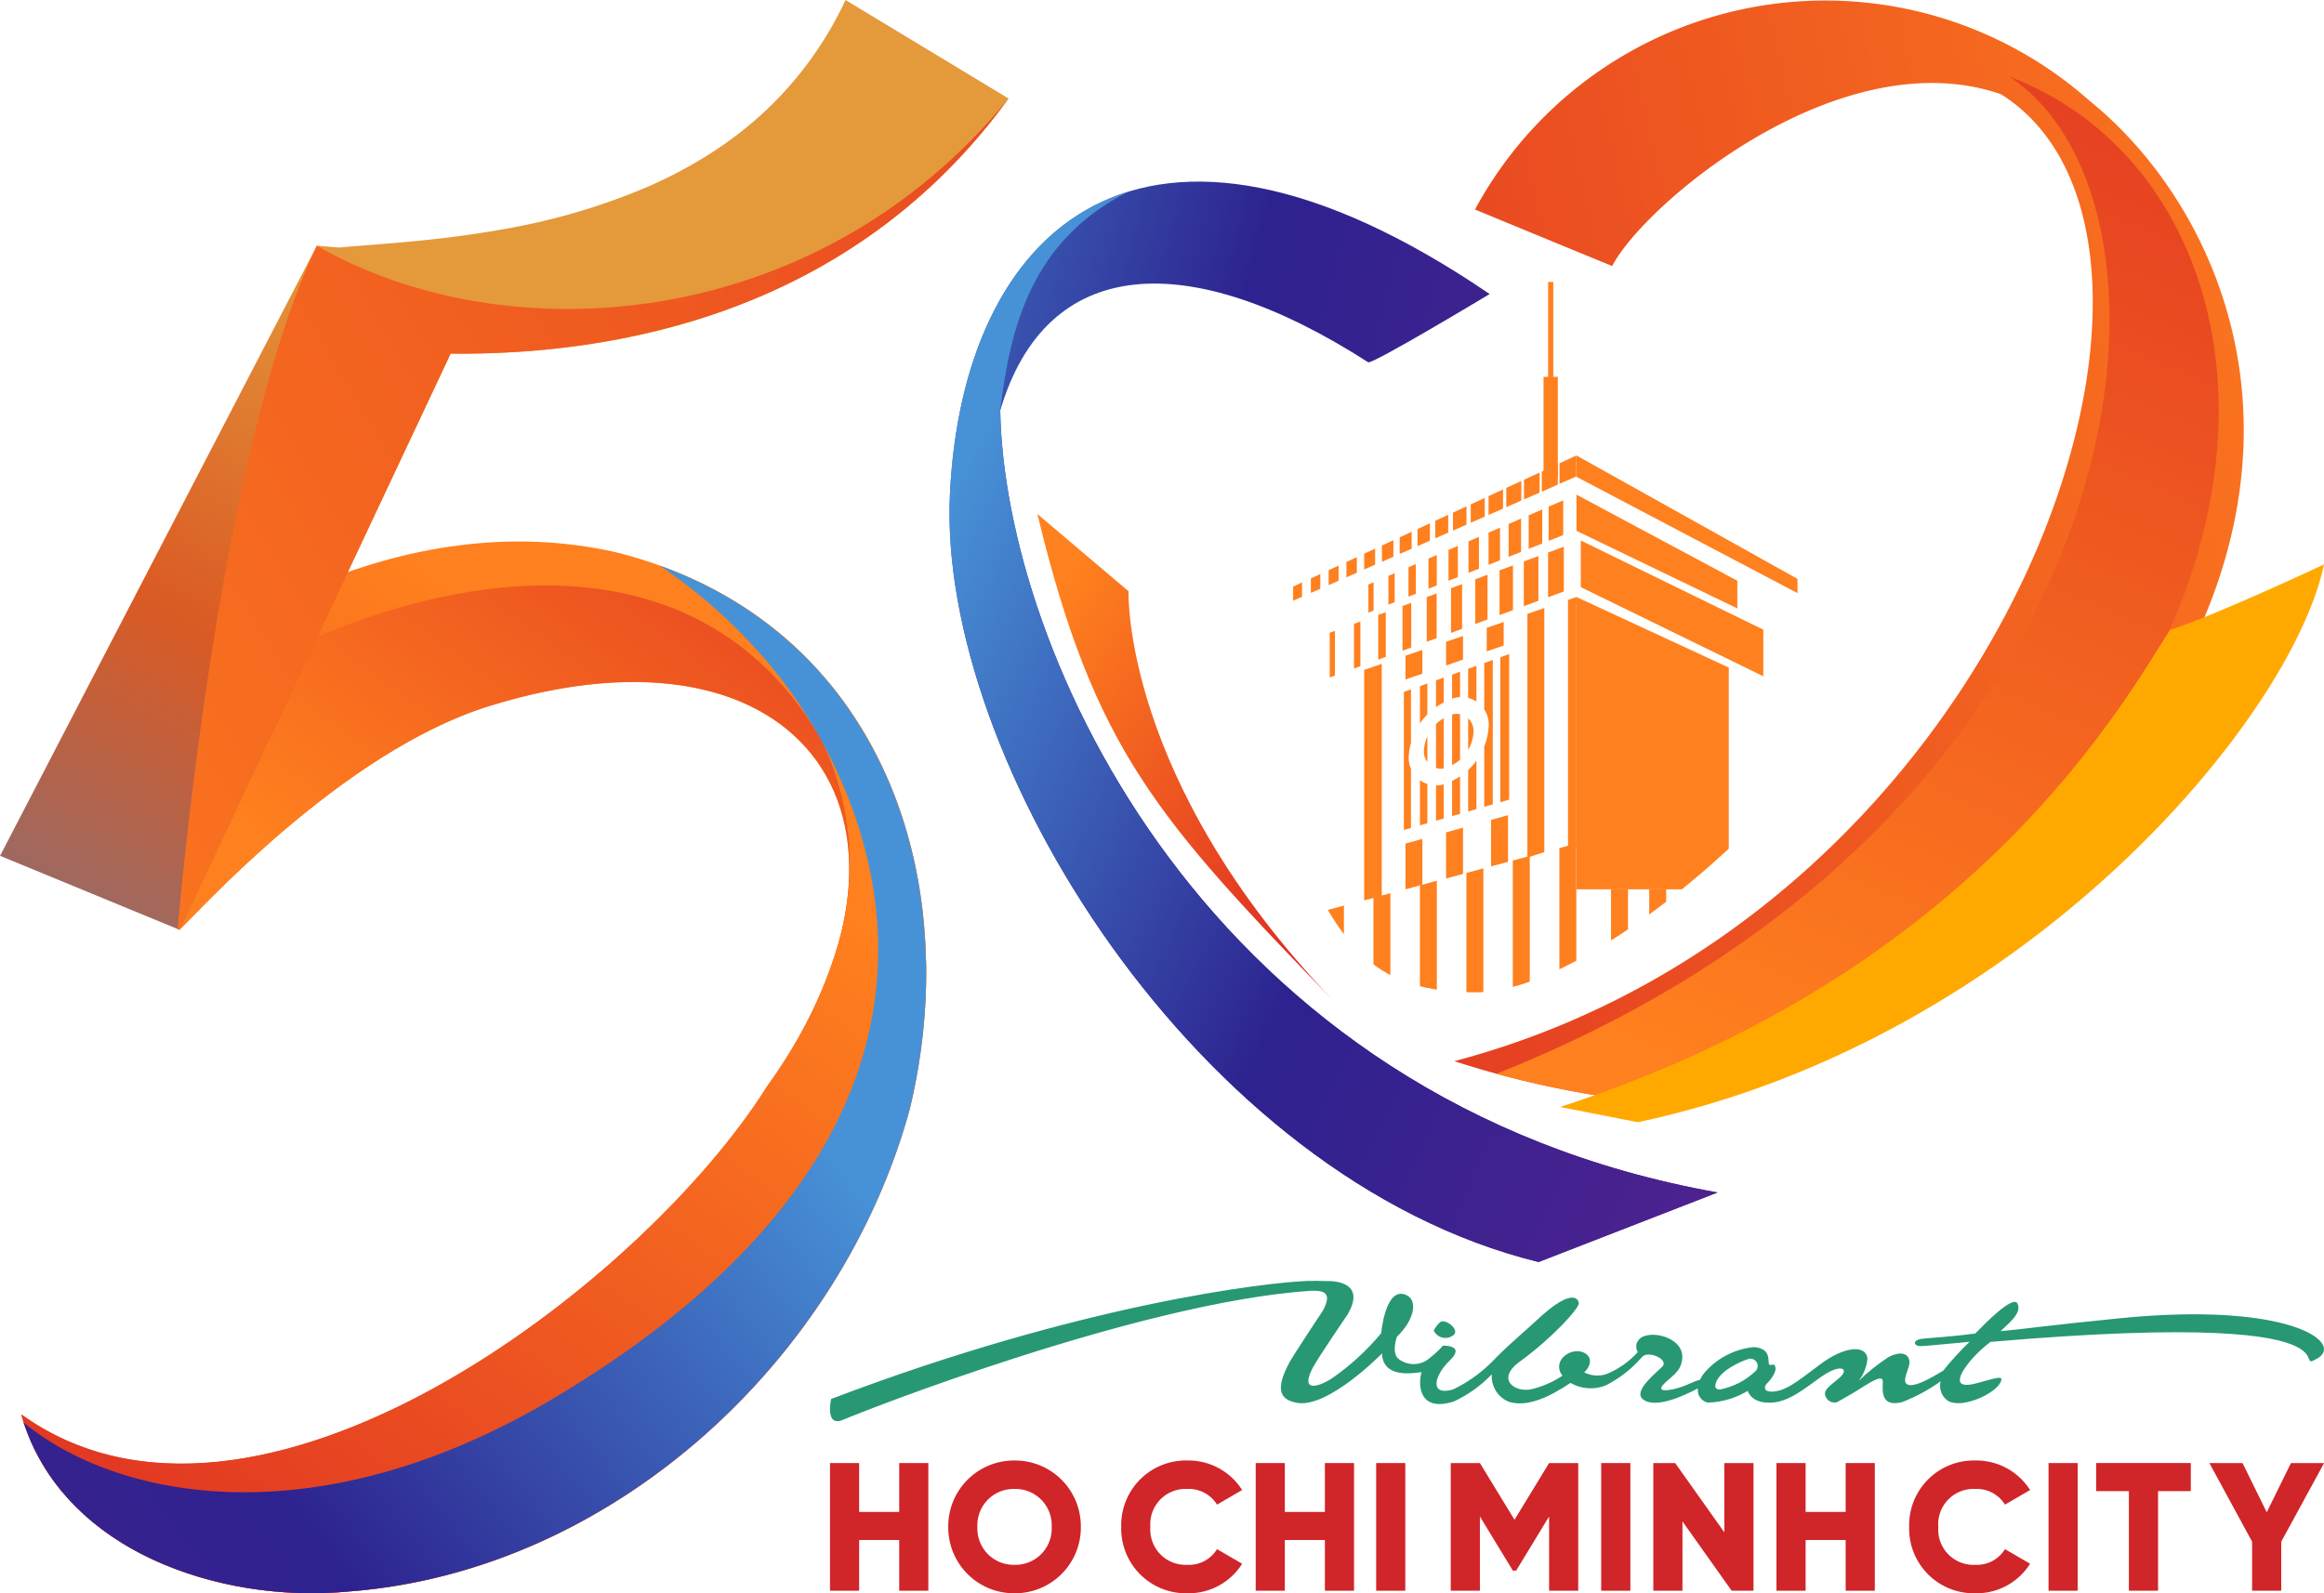 <svg xmlns="http://www.w3.org/2000/svg" xmlns:xlink="http://www.w3.org/1999/xlink" width="130.505" height="89.49" viewBox="0 0 130.505 89.49">
  <defs>
    <linearGradient id="linear-gradient" x1="-0.055" y1="1.237" x2="0.638" y2="0.201" gradientUnits="objectBoundingBox">
      <stop offset="0" stop-color="#d61c24"/>
      <stop offset="1" stop-color="#ff801e"/>
    </linearGradient>
    <linearGradient id="linear-gradient-2" x1="1.423" y1="-0.088" x2="0.321" y2="0.829" xlink:href="#linear-gradient"/>
    <linearGradient id="linear-gradient-3" x1="0.087" y1="1.315" x2="0.781" y2="0.254" xlink:href="#linear-gradient"/>
    <linearGradient id="linear-gradient-4" x1="-0.372" y1="1.416" x2="0.75" y2="0.406" gradientUnits="objectBoundingBox">
      <stop offset="0" stop-color="#59228f"/>
      <stop offset="0.547" stop-color="#2d228f"/>
      <stop offset="1" stop-color="#4792d7"/>
    </linearGradient>
    <linearGradient id="linear-gradient-5" x1="-0.274" y1="1.709" x2="0.535" y2="0.385" gradientUnits="objectBoundingBox">
      <stop offset="0" stop-color="#008fff"/>
      <stop offset="0.726" stop-color="#da5a24"/>
      <stop offset="1" stop-color="#e4993b"/>
    </linearGradient>
    <linearGradient id="linear-gradient-6" x1="2.385" y1="-0.757" x2="-0.554" y2="0.962" xlink:href="#linear-gradient"/>
    <clipPath id="clip-path">
      <path id="Path_3570" data-name="Path 3570" d="M-1302.535,890.927c2.371,5.129,4.242,7.564,9.818,7.559s15.2-8.072,19.064-13.429V871.365l-12.583-5.331v-7.451h-4.4v10.9l-13.664,6.128v4.18h2.247v4.255l2.413-.9v6.773Z" fill="none"/>
    </clipPath>
    <clipPath id="clip-path-2">
      <path id="Path_3569" data-name="Path 3569" d="M-1297.019,881.7l.128,7.7,6.2-1.785-.13-8.142Zm2.768,4.988a1.534,1.534,0,0,1-2.243-1.485,3.606,3.606,0,0,1,2.243-3.127,1.534,1.534,0,0,1,2.243,1.485A3.6,3.6,0,0,1-1294.251,886.69Zm1.393-2.815a2.238,2.238,0,0,1-1.393,1.941.952.952,0,0,1-1.392-.922,2.236,2.236,0,0,1,1.392-1.941A.952.952,0,0,1-1292.858,883.875Z" fill="none"/>
    </clipPath>
    <linearGradient id="linear-gradient-7" x1="-0.711" y1="0.767" x2="1.074" y2="0.316" xlink:href="#linear-gradient"/>
    <linearGradient id="linear-gradient-8" x1="0.938" y1="-0.531" x2="0.377" y2="1.016" xlink:href="#linear-gradient"/>
    <linearGradient id="linear-gradient-9" x1="1.01" y1="0.677" x2="-0.251" y2="0.156" xlink:href="#linear-gradient-4"/>
    <linearGradient id="linear-gradient-10" x1="1.195" y1="1.001" x2="0.036" y2="0.245" xlink:href="#linear-gradient-4"/>
    <linearGradient id="linear-gradient-11" x1="1.013" y1="1.094" x2="0.119" y2="0.126" xlink:href="#linear-gradient"/>
    <clipPath id="clip-path-3">
      <path id="Path_3593" data-name="Path 3593" d="M-1294.756,917.033a1.63,1.63,0,0,0-.336.447.725.725,0,0,0,1.143.227c.244-.263-.283-.744-.626-.744a.24.24,0,0,0-.181.07" fill="none"/>
    </clipPath>
    <linearGradient id="linear-gradient-12" x1="-146.593" y1="345.427" x2="-146.21" y2="345.427" gradientUnits="objectBoundingBox">
      <stop offset="0" stop-color="#cf2c7b"/>
      <stop offset="0.282" stop-color="#653280"/>
      <stop offset="0.575" stop-color="#157ea7"/>
      <stop offset="0.793" stop-color="#008b81"/>
      <stop offset="1" stop-color="#279873"/>
    </linearGradient>
    <clipPath id="clip-path-4">
      <path id="Path_3594" data-name="Path 3594" d="M-1279.271,920.5c.161-.745,1.467-1.31,1.834-1.415a.407.407,0,0,1,.388.7,4,4,0,0,1-1.974,1.008c-.188,0-.293-.083-.248-.29m-22.814-5.813c-2.345.074-12.733,1.265-26.846,6.634,0,0-.377,1.633.691,1.162.99-.436,16.505-6.538,26.113-7.23l.135-.01c.769-.02,1.189.118.695,1.082,0,0-1.679,2.537-1.887,2.923-.815,1.509-.574,2.106.4,2.288,1.763.329,4.785-2.771,4.785-2.771.042,1.225,1.334,1.155,1.932,1.085.217-.026.342-.052.281-.015-.214.838-.046,2.221,1.822,1.628a7.124,7.124,0,0,0,2.131-1.526,1.551,1.551,0,0,0,.955,1.542c1.073.334,2.333-.308,3.466-1.06a2.26,2.26,0,0,0,1.979.141,6.722,6.722,0,0,0,2.012-1.565c.3-.447,1.576.09,1.16.514-.371.376-1.662,1.377-1.077,1.835.688.538,2.268-.185,3.08-.617a.721.721,0,0,0,.553.8,4.6,4.6,0,0,0,2.249-.663s.162.728,1.356.663,2.334-1.249,3.168-1.7,1.121-.132.63.3-.988.688-.767,1.094a.539.539,0,0,0,.622.283s.4-.231.858-.492c.627-.358,1.573-1.079,1.7-.764.088.223-.329,1.589,1.086,1.255a9.739,9.739,0,0,0,2.175-1.174,1.024,1.024,0,0,0,.438,1.114c.826.43,2.633-.433,2.92-1.049.2-.423-.134-.28-1.327.041-1.356.364-1.055-.4-.387-1.228a7.207,7.207,0,0,1,1.155-1.092c12.053-1.037,15.91-.382,17.2.274,1.066.54.392,1.08,1.13.673,1.614-.889-1.556-3.219-11.049-2.276-4.088.406-5.378.606-6.709.727.315-.337,1.244-1,.945-1.557-.253-.477-1.826,1.127-2.371,1.689-1.7.218-2.524.236-3.018.3-.516.07-.466.424-.015.408.265-.01,1.38-.117,2.713-.242a16.466,16.466,0,0,0-1.486,1.629c-.1.032-1.662,1.092-2.057.727-.258-.237.214-.91.168-1.264-.066-.521-.6-.535-1.166-.24a11.161,11.161,0,0,0-1.7,1.355,2.325,2.325,0,0,0,.507-1.259c-.071-.8-1.3-.715-2.688.343s-1.914,1.439-2.568,1.5-.521-.32-.4-.438.657-.694.449-1.028c-.037-.059-.1-.045-.163-.032s-.149.033-.17-.082c-.039-.212.092-.848-.832-.914a4.2,4.2,0,0,0-2.716,1.365,1.706,1.706,0,0,0-.309.465,2.722,2.722,0,0,0-.532.2c-.883.41-1.987.587-1.558.1s1.029-.7,1.089-1.5c.093-1.216-1.889-1.645-2.414-1.073a.583.583,0,0,0-.085.722,4.813,4.813,0,0,1-1.768,1.24,1.625,1.625,0,0,1-1.241-.1,1.4,1.4,0,0,0,.169-.192c.609-.9-.743-1.4-1.414-.588a.75.75,0,0,0,.027.966,5.457,5.457,0,0,1-1.729.757c-.937.219-2.038-.553-.674-1.544,1.815-1.319,3.37-3.016,3.318-3.295-.082-.442-.688-.589-2.29.9-.69.642-1.575,1.384-2.288,2.1l0,0c-.1.1-.192.2-.283.292a8.037,8.037,0,0,1-2.2,1.564c-1.335.388-1.082-.765-.178-1.635s-.388-.824-.388-.824a5.576,5.576,0,0,1-.714.666,1.371,1.371,0,0,1-1.776.08c-.423-.331-.1-1.243-.1-1.243,1.033-.995,1.222-2.167.408-2.393-1.073-.3-1.288,2.189-1.288,2.189a13.855,13.855,0,0,1-2.776,2.543c-.864.544-1.749.721-1.083-.569.315-.609,1.969-3.021,1.969-3.021,1.194-2.026-1.2-1.881-1.2-1.881-.162-.009-.34-.014-.536-.014-.127,0-.261,0-.4.007" fill="none"/>
    </clipPath>
    <linearGradient id="linear-gradient-13" x1="-7.856" y1="6.774" x2="-7.833" y2="6.774" xlink:href="#linear-gradient-12"/>
  </defs>
  <g id="Group_271" data-name="Group 271" transform="translate(1375.604 -842.748)">
    <path id="Path_3507" data-name="Path 3507" d="M-1372.828,885.919c8.057-8.219,20-14.828,31.809-12.153,14.445,3.608,19.744,17.658,16.511,31.246-3.845,14.113-16.68,26-31.517,27.129-7.251.693-16.215-2.3-18.38-9.953,13.057,9.391,34.86-7.23,41.893-18.442,10.48-14.748,2.1-26.822-15.6-21.348-8.348,2.581-16.532,11.772-17.419,12.574Z" fill="url(#linear-gradient)"/>
    <path id="Path_3508" data-name="Path 3508" d="M-1329.218,897.813c4.688-11.822-3.64-20.131-18.89-15.415-8.348,2.581-16.532,11.772-17.419,12.574l-6.115-7.582c12.164-11.066,33.534-18.374,42.253-2.911A13.437,13.437,0,0,1-1329.218,897.813Z" fill="url(#linear-gradient-2)"/>
    <path id="Path_3509" data-name="Path 3509" d="M-1323.595,897.111c.01,1.026-.033,2.064-.127,3.1-.013.16-.03.319-.046.479-.067.638-.154,1.278-.257,1.917q-.2,1.2-.483,2.4c-3.846,14.113-16.68,26-31.517,27.129a21.718,21.718,0,0,1-2.42.093c-.192,0-.385-.008-.577-.016h-.02c-.107,0-.215-.01-.322-.017s-.215-.012-.322-.02-.188-.013-.281-.022-.211-.018-.316-.028l-.277-.029c-.057-.005-.114-.013-.171-.02-.083-.009-.164-.019-.245-.03h-.005c-.105-.013-.21-.027-.314-.042-.083-.012-.168-.024-.251-.038s-.153-.023-.23-.037l-.125-.02c-.091-.016-.183-.032-.274-.05-.07-.012-.139-.025-.208-.039-.054-.01-.108-.02-.161-.032l-.306-.063-.205-.047c-.03-.006-.059-.012-.088-.02-.078-.018-.156-.036-.233-.056-.026-.005-.052-.011-.076-.018-.064-.016-.127-.031-.19-.048s-.115-.029-.172-.045c-.032-.008-.064-.016-.1-.026-.076-.02-.152-.041-.227-.063s-.166-.047-.248-.071l-.243-.074a.462.462,0,0,1-.049-.016c-.069-.021-.139-.043-.208-.066l-.179-.059c-.024-.007-.049-.016-.074-.025-.083-.028-.165-.056-.248-.086-.02-.006-.041-.015-.061-.022-.06-.021-.12-.043-.179-.066s-.131-.048-.2-.074-.146-.055-.219-.085-.152-.06-.228-.092c-.13-.052-.258-.108-.386-.163l-.228-.1a.4.4,0,0,1-.042-.019c-.087-.039-.174-.081-.26-.123a.141.141,0,0,1-.031-.014c-.055-.026-.108-.052-.161-.079s-.12-.059-.179-.089c-.121-.06-.24-.122-.357-.187-.074-.039-.147-.079-.219-.119s-.143-.08-.214-.123-.139-.08-.208-.121-.142-.085-.212-.129c-.053-.032-.106-.065-.157-.1-.167-.106-.33-.214-.491-.325-.06-.042-.12-.084-.18-.128q-.215-.151-.423-.313c-.061-.046-.12-.093-.179-.14q-.276-.217-.538-.45l-.164-.147q-.228-.207-.444-.424c-.073-.072-.144-.145-.215-.219-.14-.148-.277-.3-.411-.455-.067-.077-.133-.155-.2-.234-.049-.059-.1-.117-.142-.177s-.088-.109-.129-.165-.085-.112-.125-.167c-.056-.074-.109-.15-.163-.226s-.1-.144-.149-.218l-.032-.048-.138-.214c-.009-.014-.018-.028-.026-.042-.054-.086-.106-.172-.158-.26s-.1-.178-.153-.268v0c-.044-.079-.087-.16-.128-.24a.362.362,0,0,1-.027-.051c-.033-.063-.066-.127-.1-.19-.019-.037-.037-.074-.054-.113s-.049-.1-.07-.15-.043-.089-.063-.135c-.035-.077-.069-.155-.1-.233a.347.347,0,0,1-.014-.034c-.03-.071-.059-.142-.086-.214-.018-.04-.033-.081-.049-.122-.023-.062-.046-.123-.068-.185-.013-.035-.026-.07-.038-.1-.027-.076-.053-.153-.078-.23a.212.212,0,0,1-.013-.041h0c-.049-.147-.094-.3-.137-.449,13.058,9.39,34.86-7.23,41.893-18.442a25.862,25.862,0,0,0,4.043-8.188l.007-.026a15.868,15.868,0,0,0-.92-11.039,17.649,17.649,0,0,0-3.626-5.156,29.6,29.6,0,0,0-5.516-4.813c.158.057.313.115.467.174q.927.355,1.793.774.215.105.428.213a21.464,21.464,0,0,1,2.034,1.175c.127.082.252.166.377.249l.014.011q.188.128.37.259c.125.088.248.179.369.269q.712.531,1.367,1.112l.076.067c.084.075.166.149.247.225l.11.1c.087.082.175.164.26.247s.174.17.259.255l.093.094c.082.083.162.167.244.251l.031.034c.155.162.307.328.455.5.125.14.248.281.367.424q.051.059.1.117l0,0c.07.084.139.168.207.253.083.1.165.207.245.311.048.061.095.122.141.184s.1.126.143.19l.141.192c.047.064.094.129.139.194.035.049.069.1.1.147.1.147.2.294.3.443.044.066.087.133.131.2l.148.233.106.17q.063.1.123.2c.033.055.066.109.1.164.052.087.1.175.154.265.031.054.062.109.092.164.045.079.088.157.13.235.025.045.049.091.074.138.051.093.1.189.15.283q.054.105.108.213c.061.119.119.239.178.359.048.1.1.2.142.3s.088.189.131.284l.061.138c.033.073.065.146.1.22s.063.147.093.221.063.148.093.222l.09.223c.029.074.059.149.087.224.022.057.043.115.065.172.063.168.125.337.184.507q.072.205.141.414c.009.023.016.046.023.069.048.145.094.29.139.436l.071.233c.024.077.046.155.068.233s.044.155.066.234c.051.184.1.368.147.554.034.13.066.261.1.392q.059.237.109.477c.036.16.069.321.1.481s.064.322.093.484l.043.243c.014.082.029.164.042.248.026.161.051.324.074.486.01.07.021.14.03.211,0,.026.007.051.01.077.021.149.039.3.058.447v.012c.015.138.031.276.045.416.007.056.012.111.018.168s.009.1.014.154c.008.082.016.165.022.249s.014.166.02.251.014.166.018.25c.016.25.029.5.041.755q.006.126.009.252c0,.085.005.169.007.253C-1323.6,896.772-1323.6,896.941-1323.595,897.111Z" fill="url(#linear-gradient-3)"/>
    <path id="Path_3510" data-name="Path 3510" d="M-1323.595,897.111c.01,1.026-.033,2.064-.127,3.1-.013.16-.03.319-.046.479q-.1.957-.257,1.917-.2,1.2-.483,2.4c-3.846,14.113-16.68,26-31.517,27.129a21.718,21.718,0,0,1-2.42.093q-.288,0-.577-.016h-.02c-.107,0-.215-.01-.322-.017s-.215-.012-.322-.02-.188-.013-.281-.022-.211-.018-.316-.028l-.277-.029c-.057-.005-.114-.013-.171-.02-.083-.009-.164-.019-.245-.03h-.005c-.105-.013-.21-.027-.314-.042-.083-.012-.168-.024-.251-.038s-.153-.023-.23-.037l-.125-.02c-.091-.016-.183-.032-.274-.05-.07-.012-.139-.025-.208-.039-.054-.01-.108-.02-.161-.032l-.306-.063-.205-.047c-.03-.006-.059-.012-.088-.02-.078-.018-.156-.036-.233-.056-.026-.005-.052-.011-.076-.018-.064-.016-.127-.031-.19-.048s-.115-.029-.172-.045c-.032-.008-.064-.016-.1-.026-.076-.02-.152-.041-.227-.063s-.166-.047-.248-.071l-.243-.074a.462.462,0,0,1-.049-.016c-.069-.021-.139-.043-.208-.066l-.179-.059c-.024-.007-.049-.016-.074-.025-.083-.028-.165-.056-.248-.086-.02-.006-.041-.015-.061-.022-.06-.021-.12-.043-.179-.066s-.131-.048-.2-.074-.146-.055-.219-.085-.152-.06-.228-.092c-.13-.052-.258-.108-.386-.163l-.228-.1a.4.4,0,0,1-.042-.019c-.087-.039-.174-.081-.26-.123a.141.141,0,0,1-.031-.014c-.055-.026-.108-.052-.161-.079s-.12-.059-.179-.089c-.121-.06-.24-.122-.357-.187-.074-.039-.147-.079-.219-.119s-.143-.08-.214-.123-.139-.08-.208-.121-.142-.085-.212-.129c-.053-.032-.106-.065-.157-.1-.167-.106-.33-.214-.491-.325-.06-.042-.12-.084-.18-.128q-.215-.151-.423-.313c-.061-.046-.12-.093-.179-.14q-.276-.217-.538-.45l-.164-.147q-.228-.207-.444-.424c-.073-.072-.144-.145-.215-.219-.14-.148-.277-.3-.411-.455-.067-.077-.133-.155-.2-.234-.049-.059-.1-.117-.142-.177s-.088-.109-.129-.165-.085-.112-.125-.167c-.056-.074-.109-.15-.163-.226s-.1-.144-.149-.218l-.032-.048-.138-.214c-.009-.014-.018-.028-.026-.042-.054-.086-.106-.172-.158-.26s-.1-.178-.153-.268v0c-.044-.079-.087-.16-.128-.24a.362.362,0,0,1-.027-.051c-.033-.063-.066-.127-.1-.19-.019-.037-.037-.074-.054-.113s-.049-.1-.07-.15-.043-.089-.063-.135c-.035-.077-.069-.155-.1-.233a.347.347,0,0,1-.014-.034c-.03-.071-.059-.142-.086-.214-.018-.04-.033-.081-.049-.122-.023-.062-.046-.123-.068-.185-.013-.035-.026-.07-.038-.1-.027-.076-.053-.153-.078-.23-.005-.014-.01-.028-.014-.041h0c5.174,4.291,16.429,6.621,29.878-1.423,19.434-11.624,21.023-25.525,15.007-36.721a26.793,26.793,0,0,0-3.626-5.156,29.6,29.6,0,0,0-5.516-4.813c.158.057.313.115.467.174q.926.357,1.793.774.215.105.428.213a21.923,21.923,0,0,1,2.034,1.175c.127.082.252.166.377.249l.014.011q.188.128.37.259c.125.088.248.179.369.269.476.355.93.725,1.367,1.112l.076.067c.084.075.166.149.247.225l.11.1c.087.082.175.164.26.247s.174.17.259.255l.093.094c.082.083.162.167.244.251l.031.034q.233.245.455.5c.125.14.248.281.367.424q.051.059.1.117l0,0c.07.084.139.168.207.253.083.1.165.207.245.311.048.061.095.122.141.184s.1.126.143.19l.141.192c.047.064.094.129.139.194.035.049.069.1.1.147.1.147.2.294.3.443.044.066.087.133.131.2l.148.233.106.171c.042.067.083.135.123.2s.066.109.1.164c.052.087.1.175.154.265.031.054.062.109.092.164.045.079.088.157.13.235.025.045.049.091.074.138.051.093.1.189.15.283q.054.105.108.213c.061.119.119.239.178.359.048.1.1.2.142.3s.088.189.131.284l.061.138c.033.073.065.146.1.22s.063.147.093.221.063.148.093.222l.09.223c.029.074.059.149.087.225.022.056.043.114.065.171.063.168.125.337.184.507q.072.205.141.414c.009.023.016.046.023.069.048.145.094.29.139.436l.071.233c.024.077.046.155.068.233s.044.155.066.234c.051.184.1.368.147.554.035.129.067.261.1.392q.06.237.109.477c.036.16.069.321.1.481s.064.322.093.484l.043.243c.014.082.029.164.042.248.026.161.051.324.074.486.01.07.021.14.03.211,0,.026.007.051.01.077.022.149.04.3.058.447v.012c.016.138.032.277.045.416.007.056.012.111.018.168s.009.1.014.154c.008.082.016.165.022.249s.014.166.02.251.014.166.018.25q.026.375.041.755.006.126.009.252c0,.085.005.169.007.253C-1323.6,896.772-1323.595,896.941-1323.595,897.111Z" fill="url(#linear-gradient-4)"/>
    <path id="Path_3511" data-name="Path 3511" d="M-1318.966,848.282c-8.837,12.153-22.185,14.428-31.333,14.328l-15.228,32.361-.1-.042-1.256-.518-.084-.035-8.634-3.559,17.029-32.8h0l.76-1.466.7.055.324.025.236.018c.817-.072,1.6-.128,2.373-.192s1.536-.13,2.293-.207c1.513-.155,3-.352,4.456-.613a36.468,36.468,0,0,0,8.249-2.419,25.608,25.608,0,0,0,3.59-1.926,21.17,21.17,0,0,0,3.074-2.417,20.257,20.257,0,0,0,4.393-6.127l3.058,1.847,3.061,1.85Z" fill="url(#linear-gradient-5)"/>
    <path id="Path_3512" data-name="Path 3512" d="M-1318.966,848.282c-8.837,12.153-22.185,14.428-31.333,14.328l-15.228,32.361-.1-.042s2.2-26.721,7.816-38.378c10.529,6.062,27.976,5.021,38.848-8.269Z" fill="url(#linear-gradient-6)"/>
    <line id="Line_15" data-name="Line 15" x1="7.515" y1="6.059" transform="translate(-1357.814 856.551)" fill="none"/>
    <g id="Group_237" data-name="Group 237">
      <g id="Group_236" data-name="Group 236" clip-path="url(#clip-path)">
        <g id="Group_235" data-name="Group 235">
          <g id="Group_166" data-name="Group 166">
            <g id="Group_160" data-name="Group 160">
              <path id="Path_3513" data-name="Path 3513" d="M-1287.076,876.28v14.044l-.476.119v-14Z" fill="#ff801e"/>
            </g>
            <g id="Group_161" data-name="Group 161">
              <path id="Path_3514" data-name="Path 3514" d="M-1288.882,876.9v13.708l-.951.307V877.228Z" fill="#ff801e"/>
            </g>
            <g id="Group_162" data-name="Group 162">
              <path id="Path_3515" data-name="Path 3515" d="M-1291.165,877.685v1.321l-.951.329v-1.323Z" fill="#ff801e"/>
              <path id="Path_3516" data-name="Path 3516" d="M-1290.921,888.534v2.62l-.951.255V888.8Z" fill="#ff801e"/>
            </g>
            <g id="Group_163" data-name="Group 163">
              <path id="Path_3517" data-name="Path 3517" d="M-1293.447,878.469v1.326l-.951.329v-1.329Z" fill="#ff801e"/>
              <path id="Path_3518" data-name="Path 3518" d="M-1293.447,889.234v2.6l-.951.255V889.5Z" fill="#ff801e"/>
            </g>
            <g id="Group_164" data-name="Group 164">
              <path id="Path_3519" data-name="Path 3519" d="M-1295.73,879.252v1.331l-.951.329v-1.334Z" fill="#ff801e"/>
              <path id="Path_3520" data-name="Path 3520" d="M-1295.73,889.867v2.575l-.951.255V890.13Z" fill="#ff801e"/>
            </g>
            <g id="Group_165" data-name="Group 165">
              <path id="Path_3521" data-name="Path 3521" d="M-1298.012,880.036v13.034l-.986.247V880.374Z" fill="#ff801e"/>
            </g>
            <path id="Path_3522" data-name="Path 3522" d="M-1290.675,879.3" fill="none" stroke="#ff801e" stroke-miterlimit="10" stroke-width="0.282"/>
          </g>
          <g id="Group_177" data-name="Group 177">
            <g id="Group_167" data-name="Group 167">
              <path id="Path_3523" data-name="Path 3523" d="M-1287.786,873.457v2.511l-.885.326v-2.511Z" fill="#ff801e"/>
            </g>
            <g id="Group_168" data-name="Group 168">
              <path id="Path_3524" data-name="Path 3524" d="M-1289.215,873.982v2.511l-.82.3v-2.511Z" fill="#ff801e"/>
            </g>
            <g id="Group_169" data-name="Group 169">
              <path id="Path_3525" data-name="Path 3525" d="M-1290.643,874.507v2.511l-.754.277v-2.511Z" fill="#ff801e"/>
            </g>
            <g id="Group_170" data-name="Group 170">
              <path id="Path_3526" data-name="Path 3526" d="M-1292.072,875.031v2.511l-.688.253v-2.511Z" fill="#ff801e"/>
            </g>
            <g id="Group_171" data-name="Group 171">
              <path id="Path_3527" data-name="Path 3527" d="M-1293.5,875.556v2.511l-.622.229v-2.511Z" fill="#ff801e"/>
            </g>
            <g id="Group_172" data-name="Group 172">
              <path id="Path_3528" data-name="Path 3528" d="M-1294.928,876.081v2.511l-.556.2v-2.511Z" fill="#ff801e"/>
            </g>
            <g id="Group_173" data-name="Group 173">
              <path id="Path_3529" data-name="Path 3529" d="M-1296.356,876.606v2.511l-.49.18v-2.511Z" fill="#ff801e"/>
            </g>
            <g id="Group_174" data-name="Group 174">
              <path id="Path_3530" data-name="Path 3530" d="M-1297.785,877.131v2.511l-.424.156v-2.511Z" fill="#ff801e"/>
            </g>
            <g id="Group_175" data-name="Group 175">
              <path id="Path_3531" data-name="Path 3531" d="M-1299.212,877.655v2.511l-.359.132v-2.511Z" fill="#ff801e"/>
            </g>
            <g id="Group_176" data-name="Group 176">
              <path id="Path_3532" data-name="Path 3532" d="M-1300.641,878.18v2.511l-.293.108v-2.511Z" fill="#ff801e"/>
            </g>
          </g>
          <g id="Group_188" data-name="Group 188">
            <g id="Group_178" data-name="Group 178">
              <path id="Path_3533" data-name="Path 3533" d="M-1287.821,870.852V872.8l-.819.326v-1.924Z" fill="#ff801e"/>
            </g>
            <g id="Group_179" data-name="Group 179">
              <path id="Path_3534" data-name="Path 3534" d="M-1289,871.364v1.911l-.761.3v-1.886Z" fill="#ff801e"/>
            </g>
            <g id="Group_180" data-name="Group 180">
              <path id="Path_3535" data-name="Path 3535" d="M-1290.187,871.875v1.871l-.7.28v-1.847Z" fill="#ff801e"/>
            </g>
            <g id="Group_181" data-name="Group 181">
              <path id="Path_3536" data-name="Path 3536" d="M-1291.37,872.386v1.83l-.644.256v-1.808Z" fill="#ff801e"/>
            </g>
            <g id="Group_182" data-name="Group 182">
              <path id="Path_3537" data-name="Path 3537" d="M-1292.553,872.9v1.79l-.585.233v-1.77Z" fill="#ff801e"/>
            </g>
            <g id="Group_183" data-name="Group 183">
              <path id="Path_3538" data-name="Path 3538" d="M-1293.736,873.408v1.749l-.527.21v-1.731Z" fill="#ff801e"/>
            </g>
            <g id="Group_184" data-name="Group 184">
              <path id="Path_3539" data-name="Path 3539" d="M-1294.92,873.92v1.708l-.468.187v-1.693Z" fill="#ff801e"/>
            </g>
            <g id="Group_185" data-name="Group 185">
              <path id="Path_3540" data-name="Path 3540" d="M-1296.1,874.431V876.1l-.41.162v-1.654Z" fill="#ff801e"/>
            </g>
            <g id="Group_186" data-name="Group 186">
              <path id="Path_3541" data-name="Path 3541" d="M-1297.286,874.942v1.627l-.351.14v-1.616Z" fill="#ff801e"/>
            </g>
            <g id="Group_187" data-name="Group 187">
              <path id="Path_3542" data-name="Path 3542" d="M-1298.469,875.454v1.586l-.293.116v-1.577Z" fill="#ff801e"/>
            </g>
          </g>
          <g id="Group_205" data-name="Group 205">
            <g id="Group_189" data-name="Group 189">
              <path id="Path_3543" data-name="Path 3543" d="M-1287.1,868.338v1.177l-.929.407v-1.153Z" fill="#ff801e"/>
            </g>
            <g id="Group_190" data-name="Group 190">
              <path id="Path_3544" data-name="Path 3544" d="M-1288.124,868.814v1.151l-.9.4v-1.13Z" fill="#ff801e"/>
            </g>
            <g id="Group_191" data-name="Group 191">
              <path id="Path_3545" data-name="Path 3545" d="M-1289.15,869.289v1.127l-.872.383v-1.106Z" fill="#ff801e"/>
            </g>
            <g id="Group_192" data-name="Group 192">
              <path id="Path_3546" data-name="Path 3546" d="M-1290.176,869.764v1.1l-.842.37v-1.082Z" fill="#ff801e"/>
            </g>
            <g id="Group_193" data-name="Group 193">
              <path id="Path_3547" data-name="Path 3547" d="M-1291.2,870.238v1.078l-.814.356v-1.057Z" fill="#ff801e"/>
            </g>
            <g id="Group_194" data-name="Group 194">
              <path id="Path_3548" data-name="Path 3548" d="M-1292.227,870.714v1.051l-.786.345v-1.033Z" fill="#ff801e"/>
            </g>
            <g id="Group_195" data-name="Group 195">
              <path id="Path_3549" data-name="Path 3549" d="M-1293.254,871.189v1.027l-.757.333v-1.01Z" fill="#ff801e"/>
            </g>
            <g id="Group_196" data-name="Group 196">
              <path id="Path_3550" data-name="Path 3550" d="M-1294.279,871.664v1l-.728.32V872Z" fill="#ff801e"/>
            </g>
            <g id="Group_197" data-name="Group 197">
              <path id="Path_3551" data-name="Path 3551" d="M-1295.305,872.139v.978l-.7.307v-.96Z" fill="#ff801e"/>
            </g>
            <g id="Group_198" data-name="Group 198">
              <path id="Path_3552" data-name="Path 3552" d="M-1296.332,872.614v.953l-.671.295v-.937Z" fill="#ff801e"/>
            </g>
            <g id="Group_199" data-name="Group 199">
              <path id="Path_3553" data-name="Path 3553" d="M-1297.358,873.089v.929l-.643.282v-.912Z" fill="#ff801e"/>
            </g>
            <g id="Group_200" data-name="Group 200">
              <path id="Path_3554" data-name="Path 3554" d="M-1298.383,873.564v.9l-.615.269v-.888Z" fill="#ff801e"/>
            </g>
            <g id="Group_201" data-name="Group 201">
              <path id="Path_3555" data-name="Path 3555" d="M-1299.41,874.04v.878l-.585.257v-.864Z" fill="#ff801e"/>
            </g>
            <g id="Group_202" data-name="Group 202">
              <path id="Path_3556" data-name="Path 3556" d="M-1300.436,874.515v.854l-.557.244v-.84Z" fill="#ff801e"/>
            </g>
            <g id="Group_203" data-name="Group 203">
              <path id="Path_3557" data-name="Path 3557" d="M-1301.462,874.99v.829l-.529.232v-.816Z" fill="#ff801e"/>
            </g>
            <g id="Group_204" data-name="Group 204">
              <path id="Path_3558" data-name="Path 3558" d="M-1302.488,875.457v.812l-.5.219V875.7Z" fill="#ff801e"/>
            </g>
          </g>
          <path id="Path_3559" data-name="Path 3559" d="M-1274.665,875.262v.8l-12.432-6.544v-1.177l.021-.01Z" fill="#ff801e"/>
          <path id="Path_3560" data-name="Path 3560" d="M-1278.524,880.243l-8.552-3.962V892.7h8.552v-12.7" fill="#ff801e"/>
          <path id="Path_3561" data-name="Path 3561" d="M-1276.584,880.734l-10.25-5.008v-2.619l10.25,5.008Z" fill="#ff801e"/>
          <path id="Path_3562" data-name="Path 3562" d="M-1278.044,876.921l-9.032-4.357v-2.033l9.032,4.835Z" fill="#ff801e"/>
          <g id="Group_212" data-name="Group 212">
            <g id="Group_206" data-name="Group 206">
              <path id="Path_3563" data-name="Path 3563" d="M-1287.086,890.13v26.7h-.951V890.383Z" fill="#ff801e"/>
            </g>
            <g id="Group_207" data-name="Group 207">
              <path id="Path_3564" data-name="Path 3564" d="M-1289.7,890.826v26.605h-.951V891.08Z" fill="#ff801e"/>
            </g>
            <g id="Group_208" data-name="Group 208">
              <path id="Path_3565" data-name="Path 3565" d="M-1292.306,891.523v26.511h-.951V891.777Z" fill="#ff801e"/>
            </g>
            <g id="Group_209" data-name="Group 209">
              <path id="Path_3566" data-name="Path 3566" d="M-1294.917,892.219v26.417h-.951V892.473Z" fill="#ff801e"/>
            </g>
            <g id="Group_210" data-name="Group 210">
              <path id="Path_3567" data-name="Path 3567" d="M-1297.526,892.916v26.323h-.951V893.17Z" fill="#ff801e"/>
            </g>
            <g id="Group_211" data-name="Group 211">
              <path id="Path_3568" data-name="Path 3568" d="M-1300.136,893.613v26.23h-.951V893.867Z" fill="#ff801e"/>
            </g>
          </g>
          <g id="Group_218" data-name="Group 218">
            <g id="Group_213" data-name="Group 213">
              <rect id="Rectangle_520" data-name="Rectangle 520" width="0.951" height="22.283" transform="translate(-1276.563 892.696)" fill="#ff801e"/>
            </g>
            <g id="Group_214" data-name="Group 214">
              <rect id="Rectangle_521" data-name="Rectangle 521" width="0.951" height="22.864" transform="translate(-1278.706 892.696)" fill="#ff801e"/>
            </g>
            <g id="Group_215" data-name="Group 215">
              <rect id="Rectangle_522" data-name="Rectangle 522" width="0.951" height="23.444" transform="translate(-1280.85 892.696)" fill="#ff801e"/>
            </g>
            <g id="Group_216" data-name="Group 216">
              <rect id="Rectangle_523" data-name="Rectangle 523" width="0.951" height="24.024" transform="translate(-1282.992 892.696)" fill="#ff801e"/>
            </g>
            <g id="Group_217" data-name="Group 217">
              <rect id="Rectangle_524" data-name="Rectangle 524" width="0.951" height="24.604" transform="translate(-1285.136 892.696)" fill="#ff801e"/>
            </g>
          </g>
          <g id="Group_233" data-name="Group 233">
            <g id="Group_232" data-name="Group 232" clip-path="url(#clip-path-2)">
              <g id="Group_231" data-name="Group 231">
                <g id="Group_219" data-name="Group 219">
                  <rect id="Rectangle_525" data-name="Rectangle 525" width="0.512" height="21.567" transform="translate(-1290.45 873.401)" fill="#ff801e"/>
                </g>
                <g id="Group_220" data-name="Group 220">
                  <rect id="Rectangle_526" data-name="Rectangle 526" width="0.496" height="21.567" transform="translate(-1291.353 873.743)" fill="#ff801e"/>
                </g>
                <g id="Group_221" data-name="Group 221">
                  <rect id="Rectangle_527" data-name="Rectangle 527" width="0.48" height="21.567" transform="translate(-1292.256 874.085)" fill="#ff801e"/>
                </g>
                <g id="Group_222" data-name="Group 222">
                  <rect id="Rectangle_528" data-name="Rectangle 528" width="0.464" height="21.567" transform="translate(-1293.158 874.427)" fill="#ff801e"/>
                </g>
                <g id="Group_223" data-name="Group 223">
                  <rect id="Rectangle_529" data-name="Rectangle 529" width="0.448" height="21.567" transform="translate(-1294.061 874.768)" fill="#ff801e"/>
                </g>
                <g id="Group_224" data-name="Group 224">
                  <rect id="Rectangle_530" data-name="Rectangle 530" width="0.431" height="21.567" transform="translate(-1294.964 875.11)" fill="#ff801e"/>
                </g>
                <g id="Group_225" data-name="Group 225">
                  <rect id="Rectangle_531" data-name="Rectangle 531" width="0.415" height="21.567" transform="translate(-1295.866 875.452)" fill="#ff801e"/>
                </g>
                <g id="Group_226" data-name="Group 226">
                  <rect id="Rectangle_532" data-name="Rectangle 532" width="0.399" height="21.567" transform="translate(-1296.769 875.794)" fill="#ff801e"/>
                </g>
                <g id="Group_227" data-name="Group 227">
                  <rect id="Rectangle_533" data-name="Rectangle 533" width="0.383" height="21.567" transform="translate(-1297.672 876.136)" fill="#ff801e"/>
                </g>
                <g id="Group_228" data-name="Group 228">
                  <rect id="Rectangle_534" data-name="Rectangle 534" width="0.367" height="21.567" transform="translate(-1298.574 876.477)" fill="#ff801e"/>
                </g>
                <g id="Group_229" data-name="Group 229">
                  <rect id="Rectangle_535" data-name="Rectangle 535" width="0.351" height="21.567" transform="translate(-1299.477 876.819)" fill="#ff801e"/>
                </g>
                <g id="Group_230" data-name="Group 230">
                  <rect id="Rectangle_536" data-name="Rectangle 536" width="0.334" height="21.567" transform="translate(-1300.38 877.161)" fill="#ff801e"/>
                </g>
              </g>
            </g>
          </g>
          <g id="Group_234" data-name="Group 234">
            <rect id="Rectangle_537" data-name="Rectangle 537" width="0.802" height="5.674" transform="translate(-1288.926 863.913)" fill="#ff801e"/>
            <rect id="Rectangle_538" data-name="Rectangle 538" width="0.289" height="5.674" transform="translate(-1288.669 858.583)" fill="#ff801e"/>
          </g>
        </g>
      </g>
    </g>
    <g id="Group_264" data-name="Group 264">
      <g id="Group_239" data-name="Group 239">
        <g id="Group_238" data-name="Group 238">
          <path id="Path_3571" data-name="Path 3571" d="M-1312.641,928.509a3.632,3.632,0,0,1,3.722-3.729,3.569,3.569,0,0,1,3.068,1.659l-1.411.82a1.851,1.851,0,0,0-1.657-.881,1.983,1.983,0,0,0-2.086,2.131,1.982,1.982,0,0,0,2.086,2.13,1.837,1.837,0,0,0,1.657-.881l1.411.82a3.543,3.543,0,0,1-3.068,1.659A3.632,3.632,0,0,1-1312.641,928.509Z" fill="#d02529"/>
        </g>
      </g>
      <g id="Group_241" data-name="Group 241">
        <g id="Group_240" data-name="Group 240">
          <path id="Path_3572" data-name="Path 3572" d="M-1268.394,928.509a3.632,3.632,0,0,1,3.722-3.729,3.569,3.569,0,0,1,3.068,1.659l-1.411.82a1.851,1.851,0,0,0-1.657-.881,1.983,1.983,0,0,0-2.086,2.131,1.982,1.982,0,0,0,2.086,2.13,1.837,1.837,0,0,0,1.657-.881l1.411.82a3.543,3.543,0,0,1-3.068,1.659A3.631,3.631,0,0,1-1268.394,928.509Z" fill="#d02529"/>
        </g>
      </g>
      <g id="Group_243" data-name="Group 243">
        <g id="Group_242" data-name="Group 242">
          <path id="Path_3573" data-name="Path 3573" d="M-1296.689,924.923v7.171h-1.636v-7.171Z" fill="#d02529"/>
        </g>
      </g>
      <g id="Group_245" data-name="Group 245">
        <g id="Group_244" data-name="Group 244">
          <path id="Path_3574" data-name="Path 3574" d="M-1258.932,924.923v7.171h-1.636v-7.171Z" fill="#d02529"/>
        </g>
      </g>
      <g id="Group_247" data-name="Group 247">
        <g id="Group_246" data-name="Group 246">
          <path id="Path_3575" data-name="Path 3575" d="M-1284.051,924.923v7.171h-1.637v-7.171Z" fill="#d02529"/>
        </g>
      </g>
      <g id="Group_249" data-name="Group 249">
        <g id="Group_248" data-name="Group 248">
          <path id="Path_3576" data-name="Path 3576" d="M-1286.978,932.094h-1.636v-4.169l-1.851,3.042h-.184l-1.851-3.042v4.169h-1.637v-7.171h1.637l1.943,3.186,1.943-3.186h1.636Z" fill="#d02529"/>
        </g>
      </g>
      <g id="Group_251" data-name="Group 251">
        <g id="Group_250" data-name="Group 250">
          <path id="Path_3577" data-name="Path 3577" d="M-1277.136,924.923v7.171h-1.227l-2.762-3.893v3.893h-1.636v-7.171h1.227l2.761,3.893v-3.893Z" fill="#d02529"/>
        </g>
      </g>
      <g id="Group_253" data-name="Group 253">
        <g id="Group_252" data-name="Group 252">
          <path id="Path_3578" data-name="Path 3578" d="M-1322.354,928.509a3.693,3.693,0,0,1,3.722-3.729,3.694,3.694,0,0,1,3.723,3.729,3.693,3.693,0,0,1-3.723,3.728A3.693,3.693,0,0,1-1322.354,928.509Zm5.808,0a2.038,2.038,0,0,0-2.086-2.131,2.038,2.038,0,0,0-2.086,2.131,2.037,2.037,0,0,0,2.086,2.13A2.037,2.037,0,0,0-1316.546,928.509Z" fill="#d02529"/>
        </g>
      </g>
      <g id="Group_255" data-name="Group 255">
        <g id="Group_254" data-name="Group 254">
          <path id="Path_3579" data-name="Path 3579" d="M-1252.578,926.5h-1.84v5.593h-1.637V926.5h-1.84v-1.578h5.317Z" fill="#d02529"/>
        </g>
      </g>
      <g id="Group_257" data-name="Group 257">
        <g id="Group_256" data-name="Group 256">
          <path id="Path_3580" data-name="Path 3580" d="M-1247.5,929.339v2.755h-1.636v-2.755l-2.4-4.416h1.862l1.36,2.766,1.36-2.766h1.861Z" fill="#d02529"/>
        </g>
      </g>
      <g id="Group_259" data-name="Group 259">
        <g id="Group_258" data-name="Group 258">
          <path id="Path_3581" data-name="Path 3581" d="M-1270.323,924.923v7.171h-1.637v-2.848h-2.249v2.848h-1.637v-7.171h1.637v2.746h2.249v-2.746Z" fill="#d02529"/>
        </g>
        <path id="Path_3582" data-name="Path 3582" d="M-1271.96,927.669" fill="#d02529"/>
      </g>
      <g id="Group_261" data-name="Group 261">
        <g id="Group_260" data-name="Group 260">
          <path id="Path_3583" data-name="Path 3583" d="M-1299.568,924.923v7.171h-1.636v-2.848h-2.25v2.848h-1.636v-7.171h1.636v2.746h2.25v-2.746Z" fill="#d02529"/>
        </g>
        <path id="Path_3584" data-name="Path 3584" d="M-1301.2,927.669" fill="#d02529"/>
      </g>
      <g id="Group_263" data-name="Group 263">
        <g id="Group_262" data-name="Group 262">
          <path id="Path_3585" data-name="Path 3585" d="M-1323.473,924.923v7.171h-1.636v-2.848h-2.25v2.848h-1.636v-7.171h1.636v2.746h2.25v-2.746Z" fill="#d02529"/>
        </g>
        <path id="Path_3586" data-name="Path 3586" d="M-1325.109,927.669" fill="#d02529"/>
      </g>
    </g>
    <g id="Group_265" data-name="Group 265">
      <path id="Path_3587" data-name="Path 3587" d="M-1292.775,854.515a22.358,22.358,0,0,1,34.5-6.115c10.732,8.672,18.727,33.356-22.012,56.483a54.027,54.027,0,0,1-13.649-2.532c31.257-8.266,43.823-46.034,30.7-54.31-9.038-3.123-20.037,6.173-21.835,9.65C-1289.1,856.039-1292.775,854.515-1292.775,854.515Z" fill="url(#linear-gradient-7)"/>
      <path id="Path_3588" data-name="Path 3588" d="M-1281.553,904.807a55.787,55.787,0,0,1-10.022-1.748c36.582-14.526,39.952-48.736,28.794-56.008C-1245.789,853.447-1243.376,884.771-1281.553,904.807Z" fill="url(#linear-gradient-8)"/>
      <path id="Path_3589" data-name="Path 3589" d="M-1291.952,859.263s-6.753,4.066-6.831,3.827c-10.051-6.457-18.06-6.059-20.651,2.71.236,13.553,11.621,38.824,40.281,43.926l-10.051,3.906c-19.159-4.7-33.763-28.221-33.056-43.128S-1311.5,845.95-1291.952,859.263Z" fill="url(#linear-gradient-9)"/>
      <path id="Path_3590" data-name="Path 3590" d="M-1279.153,909.726l-10.051,3.906c-19.158-4.7-33.763-28.22-33.056-43.129.4-8.355,3.727-15.059,10.023-16.99-5.437,2.742-6.63,7.569-7.2,12.287C-1319.2,879.352-1307.814,904.623-1279.153,909.726Z" fill="url(#linear-gradient-10)"/>
      <path id="Path_3591" data-name="Path 3591" d="M-1317.349,871.618l5.118,4.338s-.383,10.6,11.512,23.007C-1310.59,888.771-1314.168,884.836-1317.349,871.618Z" fill="url(#linear-gradient-11)"/>
    </g>
    <path id="Path_3592" data-name="Path 3592" d="M-1245.1,874.449s-5.993,2.825-8.648,3.681c-2.74,4.28-11.046,19.261-34.25,26.794l4.367.856C-1261.881,901.157-1246.9,883.095-1245.1,874.449Z" fill="#ffa900"/>
    <g id="Group_270" data-name="Group 270">
      <g id="Group_267" data-name="Group 267">
        <g id="Group_266" data-name="Group 266" clip-path="url(#clip-path-3)">
          <rect id="Rectangle_539" data-name="Rectangle 539" width="1.296" height="1.557" transform="translate(-1295.281 917.991) rotate(-79.573)" fill="url(#linear-gradient-12)"/>
        </g>
      </g>
      <g id="Group_269" data-name="Group 269">
        <g id="Group_268" data-name="Group 268" clip-path="url(#clip-path-4)">
          <rect id="Rectangle_540" data-name="Rectangle 540" width="23.727" height="85.532" transform="matrix(0.181, -0.983, 0.983, 0.181, -1330.804, 922.677)" fill="url(#linear-gradient-13)"/>
        </g>
      </g>
    </g>
  </g>
</svg>
